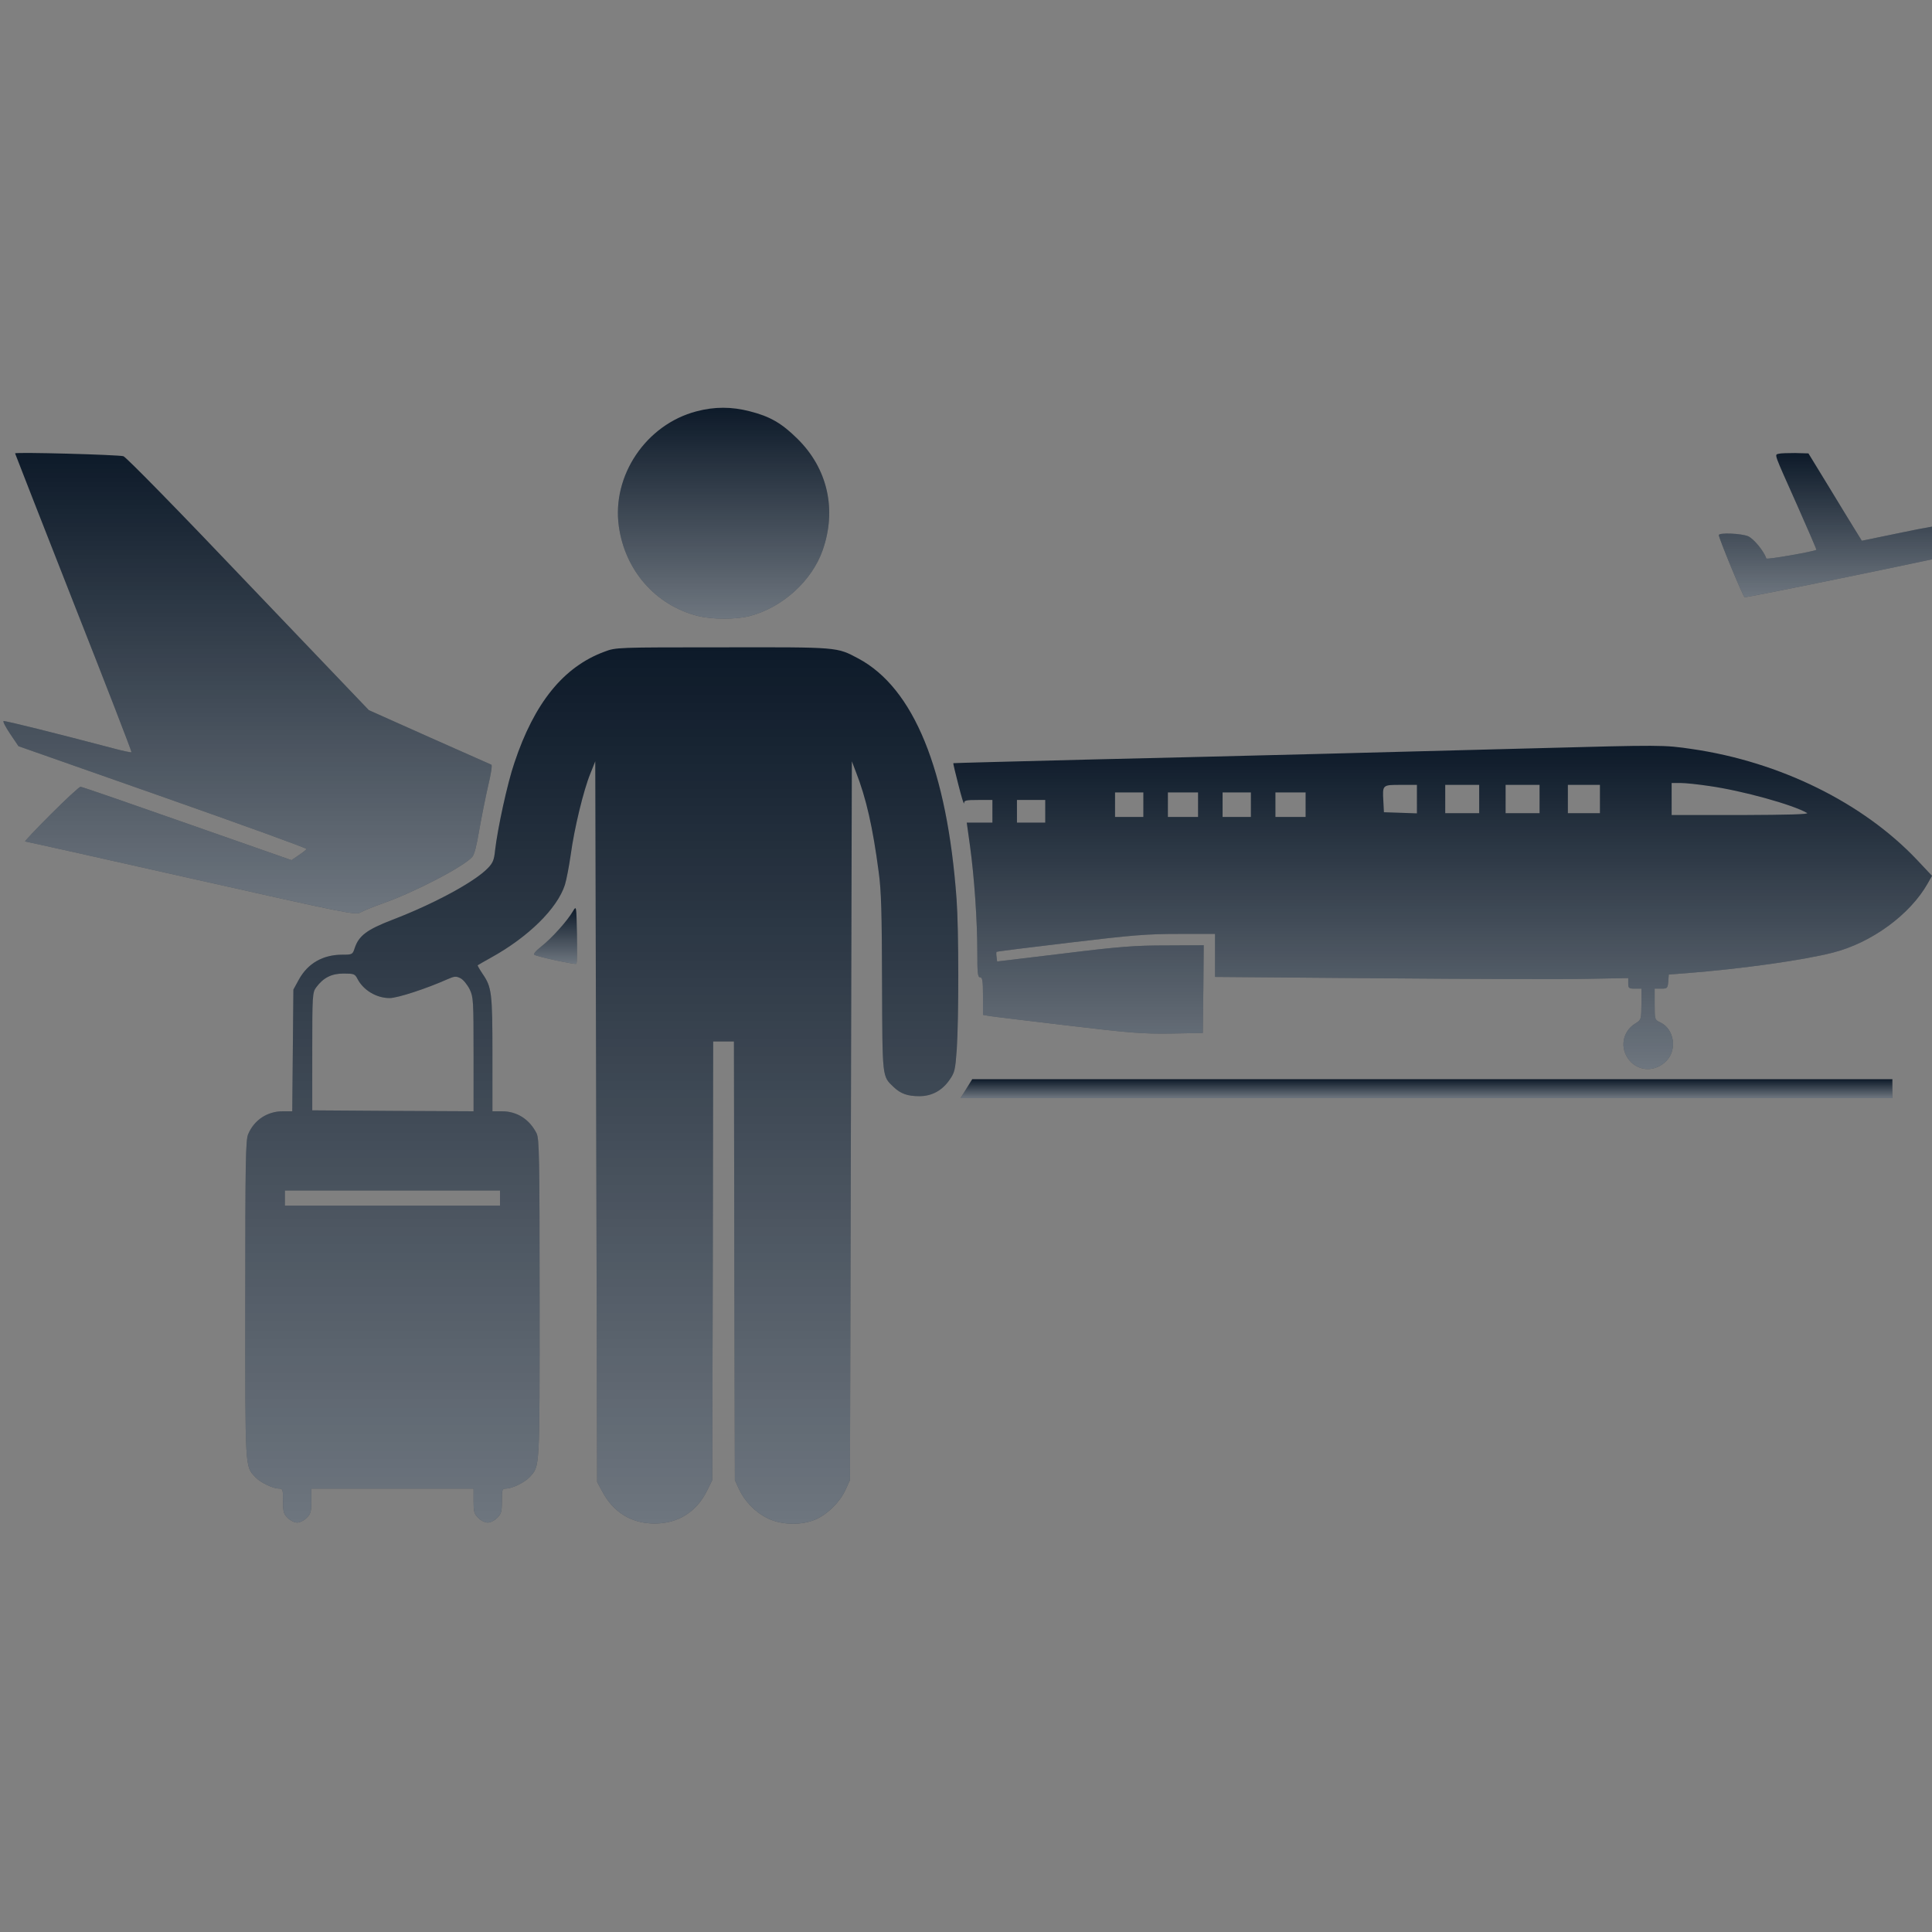 <svg width="121" height="121" viewBox="0 0 121 121" fill="none" xmlns="http://www.w3.org/2000/svg">
<rect x="0" y="0" width="121" height="121" fill="#808080" stroke="none"/>
<g clip-path="url(#clip0_0_252)">
<path d="M43.626 25.76C40.459 26.587 38.309 29.789 38.758 32.968C39.148 35.733 41.05 37.895 43.674 38.569C44.595 38.805 46.072 38.805 46.959 38.581C49.003 38.049 50.846 36.383 51.52 34.468C52.418 31.928 51.839 29.34 49.936 27.473C48.956 26.504 48.223 26.079 46.959 25.76C45.824 25.464 44.749 25.464 43.626 25.76Z" fill="#0D1A29"/>
<path d="M43.626 25.76C40.459 26.587 38.309 29.789 38.758 32.968C39.148 35.733 41.05 37.895 43.674 38.569C44.595 38.805 46.072 38.805 46.959 38.581C49.003 38.049 50.846 36.383 51.52 34.468C52.418 31.928 51.839 29.34 49.936 27.473C48.956 26.504 48.223 26.079 46.959 25.76C45.824 25.464 44.749 25.464 43.626 25.76Z" fill="url(#paint0_linear_0_252)" fill-opacity="0.4"/>
<path d="M111.394 28.42C111.123 28.491 111.075 28.325 112.552 31.634C113.226 33.158 113.781 34.423 113.758 34.434C113.628 34.541 110.662 35.061 110.626 34.978C110.473 34.517 109.835 33.737 109.48 33.584C109.055 33.406 107.649 33.347 107.649 33.513C107.649 33.714 109.161 37.365 109.267 37.4C109.397 37.448 123.152 34.623 123.234 34.529C123.341 34.423 122.75 33.418 122.443 33.17C122.277 33.04 122.029 32.91 121.899 32.875C121.757 32.839 120.517 33.052 119.122 33.347L116.605 33.867L116.263 33.312C116.074 33.016 115.329 31.788 114.597 30.582L113.261 28.396L112.434 28.373C111.985 28.373 111.513 28.384 111.394 28.42Z" fill="#0D1A29"/>
<path d="M111.394 28.42C111.123 28.491 111.075 28.325 112.552 31.634C113.226 33.158 113.781 34.423 113.758 34.434C113.628 34.541 110.662 35.061 110.626 34.978C110.473 34.517 109.835 33.737 109.48 33.584C109.055 33.406 107.649 33.347 107.649 33.513C107.649 33.714 109.161 37.365 109.267 37.4C109.397 37.448 123.152 34.623 123.234 34.529C123.341 34.423 122.75 33.418 122.443 33.17C122.277 33.04 122.029 32.91 121.899 32.875C121.757 32.839 120.517 33.052 119.122 33.347L116.605 33.867L116.263 33.312C116.074 33.016 115.329 31.788 114.597 30.582L113.261 28.396L112.434 28.373C111.985 28.373 111.513 28.384 111.394 28.42Z" fill="url(#paint1_linear_0_252)" fill-opacity="0.4"/>
<path d="M0.945 28.395C0.945 28.419 2.6 32.637 4.609 37.754C6.629 42.87 8.26 47.077 8.236 47.112C8.201 47.136 7.681 47.029 7.078 46.864C3.439 45.907 0.319 45.127 0.225 45.162C0.166 45.186 0.355 45.541 0.638 45.966L1.158 46.734L10.21 49.913C15.184 51.661 19.237 53.127 19.202 53.174C19.178 53.221 18.954 53.398 18.706 53.564L18.256 53.871L11.722 51.579C8.13 50.314 5.128 49.275 5.046 49.275C4.963 49.275 4.136 50.043 3.191 50.988C2.245 51.933 1.524 52.701 1.572 52.701C1.631 52.701 6.31 53.741 11.97 55.017C21.766 57.215 22.286 57.322 22.581 57.144C22.759 57.038 23.373 56.79 23.94 56.589C25.937 55.892 29.009 54.297 29.577 53.67C29.707 53.528 29.86 52.926 30.014 51.992C30.156 51.189 30.404 49.948 30.569 49.227C30.746 48.495 30.841 47.916 30.77 47.892C30.711 47.868 28.962 47.089 26.883 46.167L23.101 44.477L15.55 36.572C11.261 32.058 7.894 28.619 7.728 28.572C7.385 28.478 0.945 28.3 0.945 28.395Z" fill="#0D1A29"/>
<path d="M0.945 28.395C0.945 28.419 2.6 32.637 4.609 37.754C6.629 42.87 8.26 47.077 8.236 47.112C8.201 47.136 7.681 47.029 7.078 46.864C3.439 45.907 0.319 45.127 0.225 45.162C0.166 45.186 0.355 45.541 0.638 45.966L1.158 46.734L10.21 49.913C15.184 51.661 19.237 53.127 19.202 53.174C19.178 53.221 18.954 53.398 18.706 53.564L18.256 53.871L11.722 51.579C8.13 50.314 5.128 49.275 5.046 49.275C4.963 49.275 4.136 50.043 3.191 50.988C2.245 51.933 1.524 52.701 1.572 52.701C1.631 52.701 6.31 53.741 11.97 55.017C21.766 57.215 22.286 57.322 22.581 57.144C22.759 57.038 23.373 56.79 23.94 56.589C25.937 55.892 29.009 54.297 29.577 53.67C29.707 53.528 29.86 52.926 30.014 51.992C30.156 51.189 30.404 49.948 30.569 49.227C30.746 48.495 30.841 47.916 30.77 47.892C30.711 47.868 28.962 47.089 26.883 46.167L23.101 44.477L15.55 36.572C11.261 32.058 7.894 28.619 7.728 28.572C7.385 28.478 0.945 28.3 0.945 28.395Z" fill="url(#paint2_linear_0_252)" fill-opacity="0.4"/>
<path d="M37.86 40.814C35.296 41.759 33.464 44.016 32.212 47.786C31.774 49.062 31.16 51.91 31.006 53.257C30.947 53.859 30.865 54.048 30.557 54.367C29.73 55.23 27.19 56.601 24.578 57.605C22.983 58.219 22.475 58.598 22.215 59.377C22.085 59.779 22.061 59.791 21.447 59.791C20.23 59.791 19.285 60.323 18.717 61.351L18.375 61.977L18.339 65.782L18.304 69.599H17.713C16.744 69.599 15.917 70.142 15.539 71.04C15.385 71.43 15.361 72.718 15.361 81.415C15.361 92.168 15.338 91.802 15.988 92.511C16.295 92.842 17.075 93.22 17.465 93.231C17.713 93.231 17.725 93.279 17.725 94C17.725 94.673 17.76 94.815 18.02 95.063C18.174 95.228 18.446 95.359 18.611 95.359C18.776 95.359 19.048 95.228 19.202 95.063C19.462 94.815 19.497 94.673 19.497 94V93.231H24.578H29.659V94C29.659 94.673 29.695 94.815 29.955 95.063C30.108 95.228 30.38 95.359 30.546 95.359C30.711 95.359 30.983 95.228 31.136 95.063C31.396 94.815 31.432 94.673 31.432 94C31.432 93.279 31.444 93.231 31.704 93.231C32.082 93.22 32.862 92.842 33.169 92.511C33.819 91.802 33.795 92.168 33.795 81.356C33.795 72.387 33.771 71.324 33.606 70.981C33.157 70.095 32.377 69.599 31.432 69.599H30.841V66.018C30.841 62.166 30.794 61.824 30.227 60.996C30.038 60.713 29.896 60.465 29.919 60.453C29.931 60.441 30.297 60.228 30.723 59.992C33.086 58.692 34.906 56.896 35.379 55.419C35.473 55.124 35.638 54.273 35.745 53.528C35.969 51.874 36.548 49.487 36.974 48.447L37.281 47.679L37.34 70.249L37.399 92.818L37.718 93.409C38.415 94.72 39.55 95.418 41.003 95.418C42.468 95.418 43.626 94.685 44.276 93.373L44.607 92.7L44.642 78.957L44.666 65.227H45.316H45.966L45.99 78.957L46.025 92.7L46.273 93.243C46.639 94.035 47.301 94.709 48.069 95.087C48.967 95.524 50.208 95.548 51.118 95.146C51.862 94.803 52.607 94.07 52.961 93.291L53.233 92.7L53.292 70.19L53.351 47.679L53.599 48.329C54.249 49.983 54.663 51.815 55.029 54.592C55.195 55.773 55.23 57.18 55.242 61.564C55.266 67.578 55.242 67.389 55.974 68.086C56.412 68.5 56.837 68.653 57.581 68.653C58.361 68.653 59.011 68.299 59.472 67.625C59.791 67.176 59.827 67.011 59.921 65.735C60.051 63.726 60.051 58.243 59.909 56.305C59.319 48.211 57.227 43.094 53.753 41.239C52.394 40.519 52.559 40.53 45.257 40.542C38.616 40.542 38.581 40.542 37.86 40.814ZM22.38 61.292C22.747 62.013 23.574 62.509 24.401 62.509C24.897 62.509 26.705 61.918 28.029 61.327C28.466 61.138 28.56 61.126 28.844 61.268C29.021 61.363 29.269 61.67 29.411 61.953C29.648 62.438 29.659 62.651 29.659 66.03V69.599L24.614 69.575L19.556 69.54V65.853C19.556 62.308 19.568 62.154 19.805 61.835C20.253 61.233 20.762 60.973 21.518 60.973C22.156 60.973 22.227 60.996 22.38 61.292ZM31.314 75.034V75.507H24.578H17.843V75.034V74.562H24.578H31.314V75.034Z" fill="#0D1A29"/>
<path d="M37.86 40.814C35.296 41.759 33.464 44.016 32.212 47.786C31.774 49.062 31.16 51.91 31.006 53.257C30.947 53.859 30.865 54.048 30.557 54.367C29.73 55.23 27.19 56.601 24.578 57.605C22.983 58.219 22.475 58.598 22.215 59.377C22.085 59.779 22.061 59.791 21.447 59.791C20.23 59.791 19.285 60.323 18.717 61.351L18.375 61.977L18.339 65.782L18.304 69.599H17.713C16.744 69.599 15.917 70.142 15.539 71.04C15.385 71.43 15.361 72.718 15.361 81.415C15.361 92.168 15.338 91.802 15.988 92.511C16.295 92.842 17.075 93.22 17.465 93.231C17.713 93.231 17.725 93.279 17.725 94C17.725 94.673 17.76 94.815 18.02 95.063C18.174 95.228 18.446 95.359 18.611 95.359C18.776 95.359 19.048 95.228 19.202 95.063C19.462 94.815 19.497 94.673 19.497 94V93.231H24.578H29.659V94C29.659 94.673 29.695 94.815 29.955 95.063C30.108 95.228 30.38 95.359 30.546 95.359C30.711 95.359 30.983 95.228 31.136 95.063C31.396 94.815 31.432 94.673 31.432 94C31.432 93.279 31.444 93.231 31.704 93.231C32.082 93.22 32.862 92.842 33.169 92.511C33.819 91.802 33.795 92.168 33.795 81.356C33.795 72.387 33.771 71.324 33.606 70.981C33.157 70.095 32.377 69.599 31.432 69.599H30.841V66.018C30.841 62.166 30.794 61.824 30.227 60.996C30.038 60.713 29.896 60.465 29.919 60.453C29.931 60.441 30.297 60.228 30.723 59.992C33.086 58.692 34.906 56.896 35.379 55.419C35.473 55.124 35.638 54.273 35.745 53.528C35.969 51.874 36.548 49.487 36.974 48.447L37.281 47.679L37.34 70.249L37.399 92.818L37.718 93.409C38.415 94.72 39.55 95.418 41.003 95.418C42.468 95.418 43.626 94.685 44.276 93.373L44.607 92.7L44.642 78.957L44.666 65.227H45.316H45.966L45.99 78.957L46.025 92.7L46.273 93.243C46.639 94.035 47.301 94.709 48.069 95.087C48.967 95.524 50.208 95.548 51.118 95.146C51.862 94.803 52.607 94.07 52.961 93.291L53.233 92.7L53.292 70.19L53.351 47.679L53.599 48.329C54.249 49.983 54.663 51.815 55.029 54.592C55.195 55.773 55.23 57.18 55.242 61.564C55.266 67.578 55.242 67.389 55.974 68.086C56.412 68.5 56.837 68.653 57.581 68.653C58.361 68.653 59.011 68.299 59.472 67.625C59.791 67.176 59.827 67.011 59.921 65.735C60.051 63.726 60.051 58.243 59.909 56.305C59.319 48.211 57.227 43.094 53.753 41.239C52.394 40.519 52.559 40.53 45.257 40.542C38.616 40.542 38.581 40.542 37.86 40.814ZM22.38 61.292C22.747 62.013 23.574 62.509 24.401 62.509C24.897 62.509 26.705 61.918 28.029 61.327C28.466 61.138 28.56 61.126 28.844 61.268C29.021 61.363 29.269 61.67 29.411 61.953C29.648 62.438 29.659 62.651 29.659 66.03V69.599L24.614 69.575L19.556 69.54V65.853C19.556 62.308 19.568 62.154 19.805 61.835C20.253 61.233 20.762 60.973 21.518 60.973C22.156 60.973 22.227 60.996 22.38 61.292ZM31.314 75.034V75.507H24.578H17.843V75.034V74.562H24.578H31.314V75.034Z" fill="url(#paint3_linear_0_252)" fill-opacity="0.4"/>
<path d="M96.127 46.864C87.382 47.1 77.22 47.36 68.063 47.573C63.478 47.691 59.72 47.786 59.709 47.797C59.685 47.809 59.838 48.424 60.028 49.168C60.217 49.913 60.37 50.421 60.382 50.303C60.382 50.125 60.5 50.102 61.268 50.102H62.154V50.811V51.52H61.351H60.547L60.748 52.961C61.02 54.923 61.209 57.688 61.209 59.614C61.209 60.949 61.233 61.209 61.386 61.209C61.528 61.209 61.564 61.422 61.564 62.391V63.56L61.954 63.631C62.154 63.667 64.352 63.927 66.822 64.222C70.78 64.695 71.56 64.754 73.321 64.73L75.33 64.695L75.365 61.942L75.389 59.2L73.061 59.212C71.064 59.212 70.119 59.283 66.586 59.72L62.45 60.217L62.414 59.933C62.391 59.779 62.391 59.638 62.414 59.614C62.438 59.59 64.494 59.33 66.999 59.035C70.946 58.562 71.856 58.491 73.829 58.491H76.098V59.838V61.185L86.425 61.268C92.097 61.315 97.923 61.339 99.364 61.304L101.976 61.256V61.587C101.976 61.883 102.011 61.918 102.389 61.918H102.803V62.887C102.791 63.856 102.791 63.868 102.413 64.104C101.598 64.612 101.432 65.664 102.047 66.408C102.661 67.129 103.701 67.141 104.386 66.42C105.048 65.723 104.847 64.459 104.008 64.045C103.63 63.868 103.63 63.868 103.63 62.887V61.918H104.032C104.422 61.918 104.445 61.894 104.481 61.469L104.516 61.032L105.639 60.949C109.089 60.677 112.965 60.134 114.797 59.661C117.219 59.047 119.641 57.274 120.74 55.313L121 54.852L120.055 53.847C116.675 50.279 111.488 47.715 105.97 46.911C104.197 46.651 104.115 46.651 96.127 46.864ZM107.045 49.227C109.136 49.523 112.28 50.397 113.178 50.917C113.319 51 111.996 51.035 109.042 51.047H104.694V50.043V49.038H105.237C105.544 49.038 106.348 49.121 107.045 49.227ZM88.741 50.043V50.941L87.713 50.905L86.674 50.87L86.638 50.172C86.579 49.145 86.579 49.156 87.737 49.156H88.741V50.043ZM92.641 50.043V50.929H91.577H90.514V50.043V49.156H91.577H92.641V50.043ZM96.422 50.043V50.929H95.359H94.295V50.043V49.156H95.359H96.422V50.043ZM100.203 50.043V50.929H99.199H98.195V50.043V49.156H99.199H100.203V50.043ZM71.608 50.397V51.165H70.721H69.835V50.397V49.629H70.721H71.608V50.397ZM75.034 50.397V51.165H74.089H73.144V50.397V49.629H74.089H75.034V50.397ZM78.343 50.397V51.165H77.457H76.57V50.397V49.629H77.457H78.343V50.397ZM81.77 50.397V51.165H80.824H79.879V50.397V49.629H80.824H81.77V50.397ZM65.463 50.811V51.52H64.577H63.691V50.811V50.102H64.577H65.463V50.811Z" fill="#0D1A29"/>
<path d="M96.127 46.864C87.382 47.1 77.22 47.36 68.063 47.573C63.478 47.691 59.72 47.786 59.709 47.797C59.685 47.809 59.838 48.424 60.028 49.168C60.217 49.913 60.37 50.421 60.382 50.303C60.382 50.125 60.5 50.102 61.268 50.102H62.154V50.811V51.52H61.351H60.547L60.748 52.961C61.02 54.923 61.209 57.688 61.209 59.614C61.209 60.949 61.233 61.209 61.386 61.209C61.528 61.209 61.564 61.422 61.564 62.391V63.56L61.954 63.631C62.154 63.667 64.352 63.927 66.822 64.222C70.78 64.695 71.56 64.754 73.321 64.73L75.33 64.695L75.365 61.942L75.389 59.2L73.061 59.212C71.064 59.212 70.119 59.283 66.586 59.72L62.45 60.217L62.414 59.933C62.391 59.779 62.391 59.638 62.414 59.614C62.438 59.59 64.494 59.33 66.999 59.035C70.946 58.562 71.856 58.491 73.829 58.491H76.098V59.838V61.185L86.425 61.268C92.097 61.315 97.923 61.339 99.364 61.304L101.976 61.256V61.587C101.976 61.883 102.011 61.918 102.389 61.918H102.803V62.887C102.791 63.856 102.791 63.868 102.413 64.104C101.598 64.612 101.432 65.664 102.047 66.408C102.661 67.129 103.701 67.141 104.386 66.42C105.048 65.723 104.847 64.459 104.008 64.045C103.63 63.868 103.63 63.868 103.63 62.887V61.918H104.032C104.422 61.918 104.445 61.894 104.481 61.469L104.516 61.032L105.639 60.949C109.089 60.677 112.965 60.134 114.797 59.661C117.219 59.047 119.641 57.274 120.74 55.313L121 54.852L120.055 53.847C116.675 50.279 111.488 47.715 105.97 46.911C104.197 46.651 104.115 46.651 96.127 46.864ZM107.045 49.227C109.136 49.523 112.28 50.397 113.178 50.917C113.319 51 111.996 51.035 109.042 51.047H104.694V50.043V49.038H105.237C105.544 49.038 106.348 49.121 107.045 49.227ZM88.741 50.043V50.941L87.713 50.905L86.674 50.87L86.638 50.172C86.579 49.145 86.579 49.156 87.737 49.156H88.741V50.043ZM92.641 50.043V50.929H91.577H90.514V50.043V49.156H91.577H92.641V50.043ZM96.422 50.043V50.929H95.359H94.295V50.043V49.156H95.359H96.422V50.043ZM100.203 50.043V50.929H99.199H98.195V50.043V49.156H99.199H100.203V50.043ZM71.608 50.397V51.165H70.721H69.835V50.397V49.629H70.721H71.608V50.397ZM75.034 50.397V51.165H74.089H73.144V50.397V49.629H74.089H75.034V50.397ZM78.343 50.397V51.165H77.457H76.57V50.397V49.629H77.457H78.343V50.397ZM81.77 50.397V51.165H80.824H79.879V50.397V49.629H80.824H81.77V50.397ZM65.463 50.811V51.52H64.577H63.691V50.811V50.102H64.577H65.463V50.811Z" fill="url(#paint4_linear_0_252)" fill-opacity="0.4"/>
<path d="M35.887 57.062C35.532 57.676 34.551 58.763 33.925 59.259C33.535 59.567 33.382 59.756 33.476 59.803C33.712 59.933 36.04 60.429 36.099 60.358C36.135 60.323 36.147 59.484 36.135 58.503C36.099 56.719 36.099 56.707 35.887 57.062Z" fill="#0D1A29"/>
<path d="M35.887 57.062C35.532 57.676 34.551 58.763 33.925 59.259C33.535 59.567 33.382 59.756 33.476 59.803C33.712 59.933 36.04 60.429 36.099 60.358C36.135 60.323 36.147 59.484 36.135 58.503C36.099 56.719 36.099 56.707 35.887 57.062Z" fill="url(#paint5_linear_0_252)" fill-opacity="0.4"/>
<path d="M60.524 68.181L60.157 68.772H89.332H118.519V68.181V67.59H89.698H60.89L60.524 68.181Z" fill="#0D1A29"/>
<path d="M60.524 68.181L60.157 68.772H89.332H118.519V68.181V67.59H89.698H60.89L60.524 68.181Z" fill="url(#paint6_linear_0_252)" fill-opacity="0.4"/>
</g>
<defs>
<linearGradient id="paint0_linear_0_252" x1="45.316" y1="38.748" x2="45.316" y2="25.538" gradientUnits="userSpaceOnUse">
<stop stop-color="white"/>
<stop offset="1" stop-color="white" stop-opacity="0"/>
</linearGradient>
<linearGradient id="paint1_linear_0_252" x1="115.448" y1="37.401" x2="115.448" y2="28.373" gradientUnits="userSpaceOnUse">
<stop stop-color="white"/>
<stop offset="1" stop-color="white" stop-opacity="0"/>
</linearGradient>
<linearGradient id="paint2_linear_0_252" x1="15.504" y1="57.202" x2="15.504" y2="28.368" gradientUnits="userSpaceOnUse">
<stop stop-color="white"/>
<stop offset="1" stop-color="white" stop-opacity="0"/>
</linearGradient>
<linearGradient id="paint3_linear_0_252" x1="37.689" y1="95.432" x2="37.689" y2="40.539" gradientUnits="userSpaceOnUse">
<stop stop-color="white"/>
<stop offset="1" stop-color="white" stop-opacity="0"/>
</linearGradient>
<linearGradient id="paint4_linear_0_252" x1="90.353" y1="66.955" x2="90.353" y2="46.71" gradientUnits="userSpaceOnUse">
<stop stop-color="white"/>
<stop offset="1" stop-color="white" stop-opacity="0"/>
</linearGradient>
<linearGradient id="paint5_linear_0_252" x1="34.794" y1="60.365" x2="34.794" y2="56.879" gradientUnits="userSpaceOnUse">
<stop stop-color="white"/>
<stop offset="1" stop-color="white" stop-opacity="0"/>
</linearGradient>
<linearGradient id="paint6_linear_0_252" x1="89.338" y1="68.772" x2="89.338" y2="67.59" gradientUnits="userSpaceOnUse">
<stop stop-color="white"/>
<stop offset="1" stop-color="white" stop-opacity="0"/>
</linearGradient>
<clipPath id="clip0_0_252">
<rect width="121" height="121" fill="white"/>
</clipPath>
</defs>
</svg>
